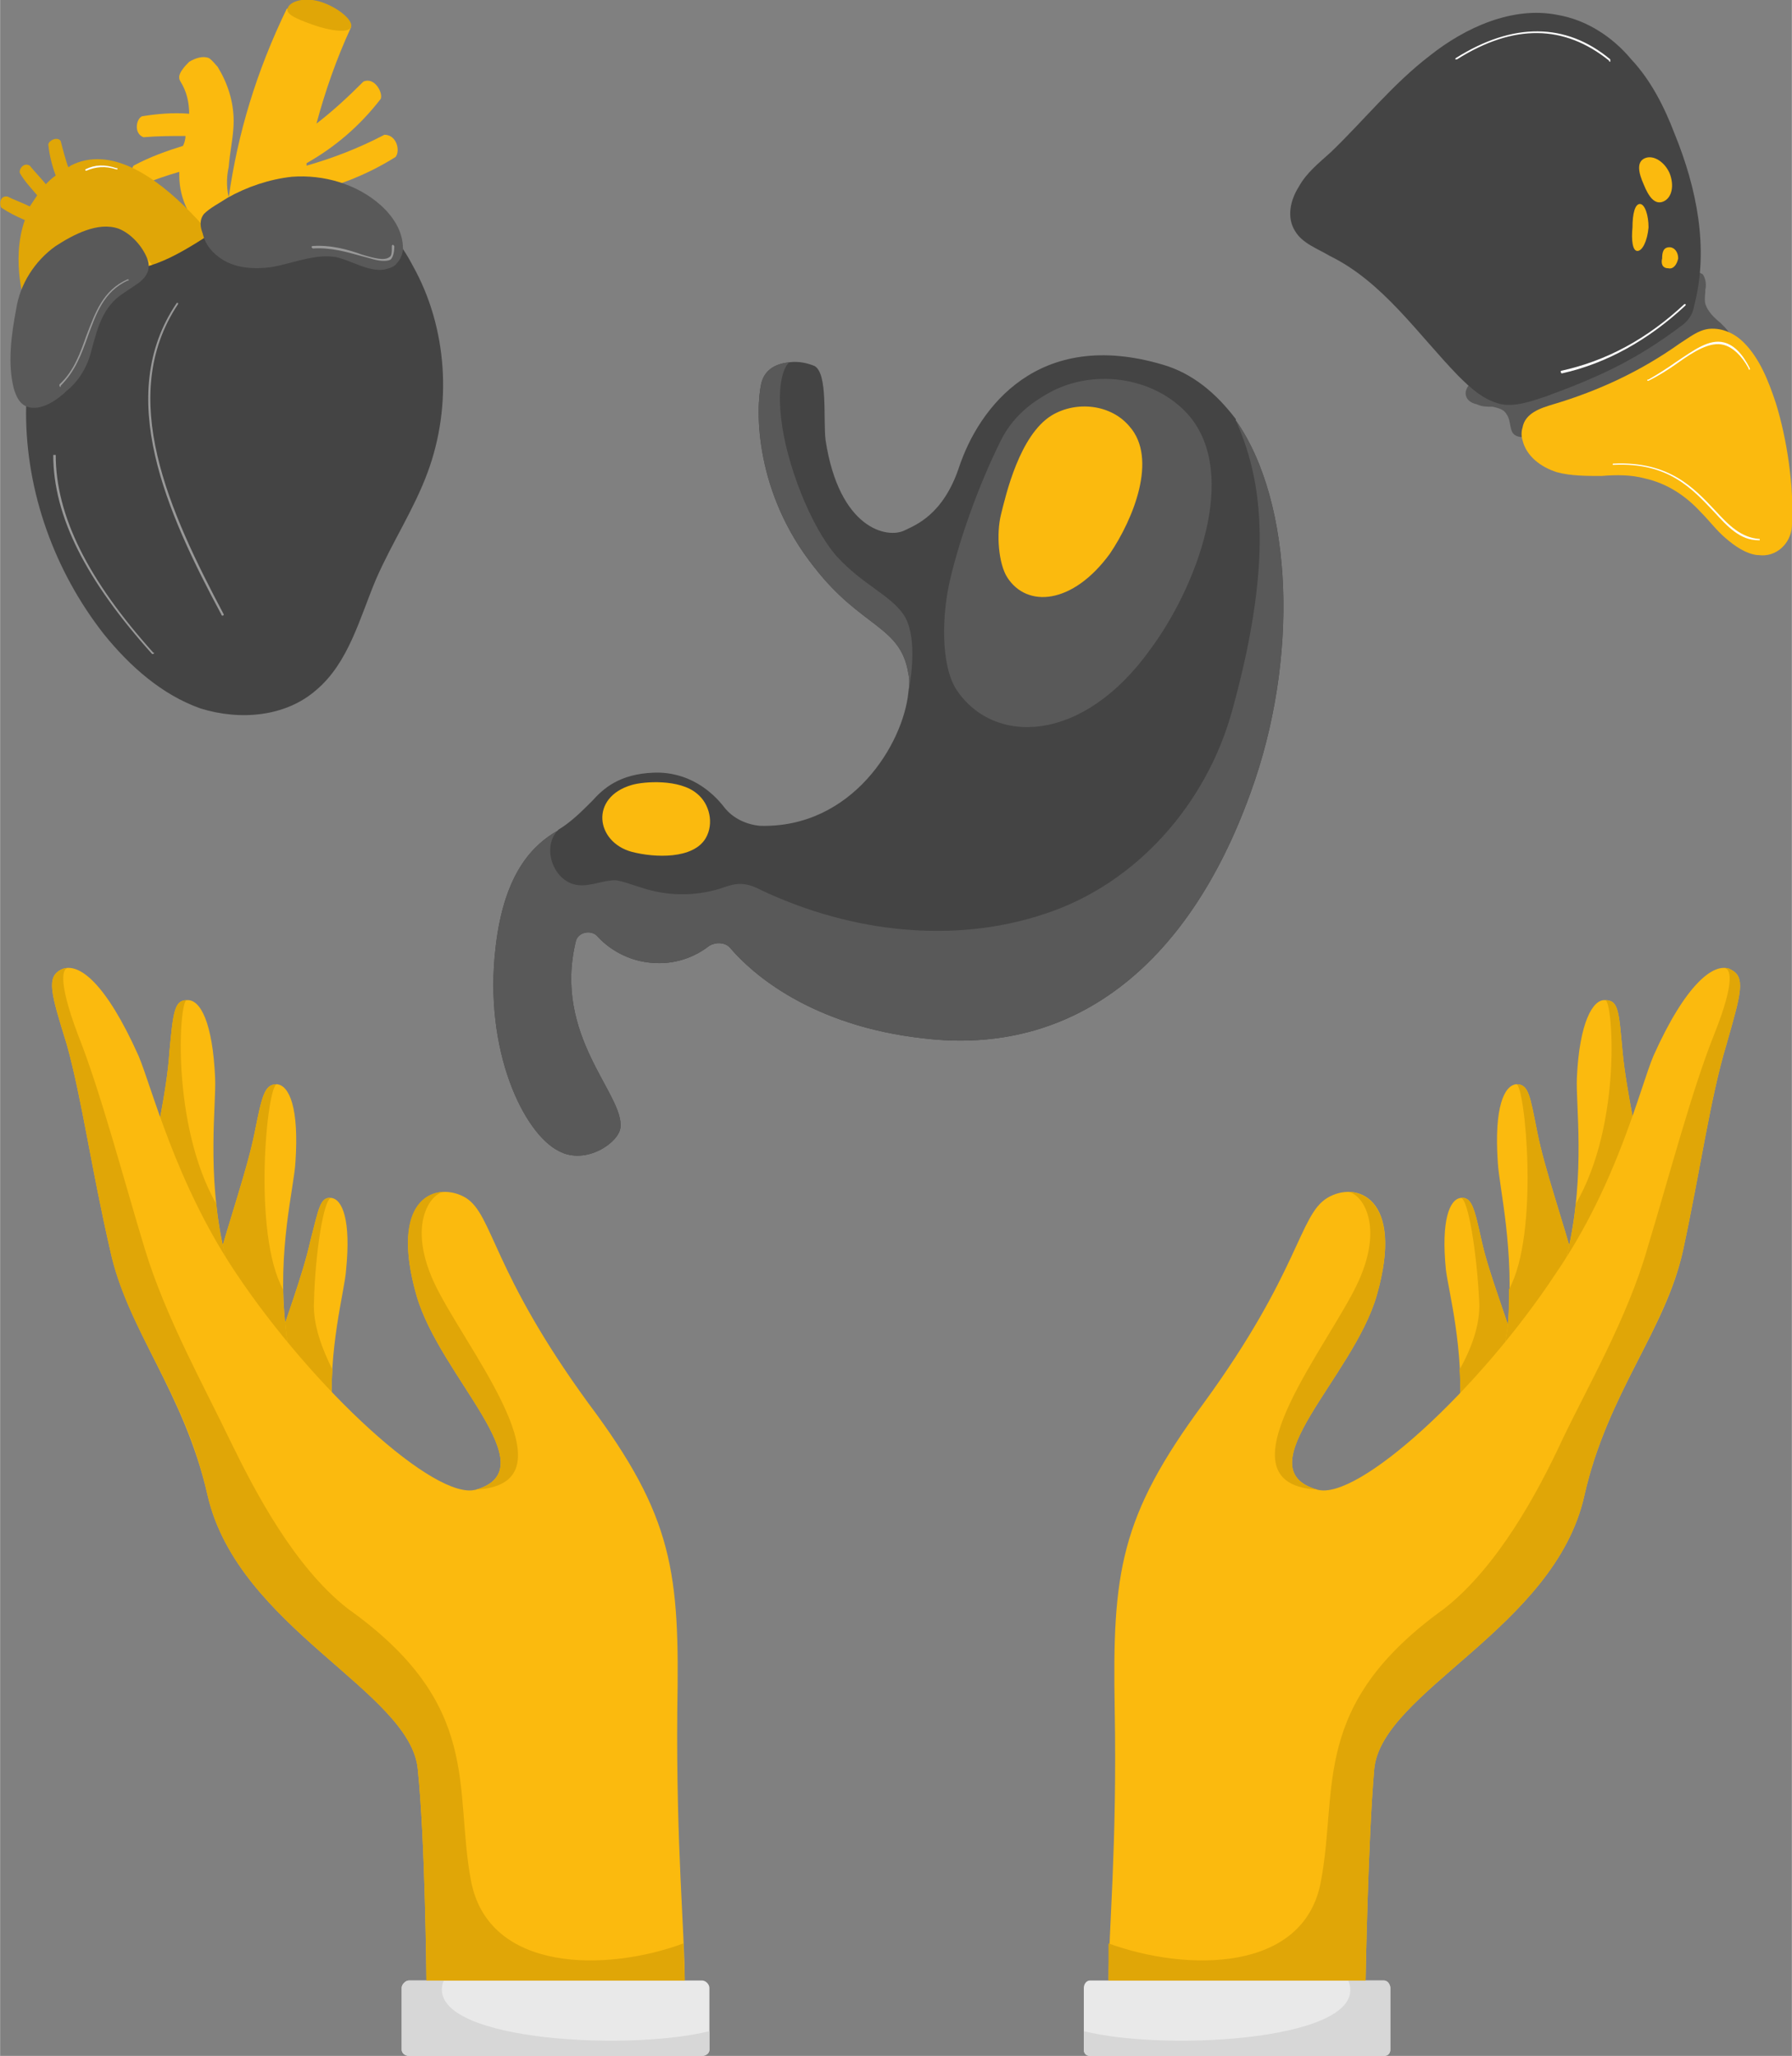 <?xml version="1.0" encoding="UTF-8"?>
<!DOCTYPE svg PUBLIC "-//W3C//DTD SVG 1.0//EN" "http://www.w3.org/TR/2001/REC-SVG-20010904/DTD/svg10.dtd">
<!-- Creator: CorelDRAW X7 -->
<svg xmlns="http://www.w3.org/2000/svg" xml:space="preserve" width="42.835mm" height="49.121mm" version="1.0" style="shape-rendering:geometricPrecision; text-rendering:geometricPrecision; image-rendering:optimizeQuality; fill-rule:evenodd; clip-rule:evenodd"
viewBox="0 0 1450 1663"
 xmlns:xlink="http://www.w3.org/1999/xlink">
 <rect x="0" y="0" width="1450" height="1663" fill="#808080" stroke="none"/>
 <defs>
  <style type="text/css">
   <![CDATA[
    .fil4 {fill:#444444}
    .fil5 {fill:#595959}
    .fil2 {fill:#251A1A;fill-rule:nonzero}
    .fil6 {fill:#999999;fill-rule:nonzero}
    .fil8 {fill:#D7D7D7;fill-rule:nonzero}
    .fil1 {fill:#E0A607;fill-rule:nonzero}
    .fil7 {fill:#E9E9E9;fill-rule:nonzero}
    .fil0 {fill:#FBBA0E;fill-rule:nonzero}
    .fil3 {fill:white;fill-rule:nonzero}
   ]]>
  </style>
 </defs>
 <g id="Layer_x0020_1">
  <g id="_2208173594496">
   <g>
    <g>
     <g>
      <path class="fil0" d="M153 50c-2,2 -4,4 -6,7 -2,3 -3,6 -1,9 5,8 7,17 7,26 -13,-1 -25,0 -38,2 -5,2 -7,14 1,17 12,-1 23,-1 34,-1 0,3 -1,6 -2,8 -13,4 -27,9 -40,16 -3,4 -2,16 7,16 10,-5 20,-8 30,-11 0,1 0,2 0,3 0,19 9,38 25,49 -37,4 -74,14 -108,31 -5,-9 -9,-19 -12,-28 -8,-7 -19,1 -19,7 3,11 7,21 11,31 -4,2 -7,5 -11,8 -7,5 -15,13 -16,22 -1,4 2,12 5,17 4,5 11,6 15,2 12,-12 28,-19 44,-24 18,-5 37,-6 57,-6 30,0 64,7 84,30 6,8 11,17 19,22 3,1 5,2 8,3 14,2 22,-12 26,-24 7,-22 10,-44 10,-67 -1,-12 7,-24 11,-36 2,-5 3,-11 -2,-15 -2,-2 -5,-3 -8,-3 -13,0 -24,6 -35,12 -10,5 -20,11 -31,12 -14,2 -29,-8 -32,-22 -3,-9 -3,-19 -1,-28 1,-13 4,-25 4,-37 0,-16 -5,-31 -13,-44 -2,-2 -4,-5 -7,-7 -5,-2 -11,0 -16,3z"/>
     </g>
     <g>
      <g>
       <path class="fil1" d="M21 249c0,0 -13,-37 -1,-71 -7,-3 -13,-6 -19,-10 -2,-3 -1,-10 5,-9 6,3 12,5 18,8 2,-3 4,-6 6,-9 -5,-6 -10,-11 -14,-18 -1,-3 3,-9 8,-6 4,5 9,10 13,15 3,-3 5,-5 8,-7 -3,-8 -5,-16 -6,-25 0,-3 7,-7 10,-3 2,8 4,15 6,21 1,0 1,0 2,-1 64,-33 146,100 146,100l-56 19c0,0 -38,-78 -63,-57 -14,12 -18,35 -18,35 -3,17 -38,30 -45,18z"/>
      </g>
      <g>
       <path class="fil2" d="M40 247c-1,0 -1,0 -1,0 0,-1 0,-1 0,-1 14,-2 19,-15 24,-28 6,-15 12,-30 28,-32 0,0 0,1 0,1 0,0 0,1 0,1 -15,2 -21,16 -26,30 -6,14 -11,28 -25,29 0,0 0,0 0,0z"/>
       <path class="fil3" d="M70 138c-1,0 -1,0 -1,0 0,0 0,-1 0,-1 8,-4 16,-4 25,-1 1,0 1,0 1,1 0,0 -1,0 -1,0 -9,-3 -17,-2 -24,1 0,0 0,0 0,0z"/>
      </g>
     </g>
     <g>
      <g>
       <path class="fil0" d="M232 7c21,2 32,5 52,15 -12,26 -21,52 -28,78 13,-10 25,-21 38,-34 9,-4 16,9 14,14 -17,22 -37,39 -60,52 0,1 0,1 0,2 21,-6 42,-14 63,-25 10,0 13,13 9,18 -24,15 -50,25 -77,30 -8,53 -9,107 -6,164 -4,26 -43,13 -51,-1 -15,-111 -3,-212 46,-313z"/>
      </g>
      <path class="fil1" d="M284 22c-2,5 -17,3 -31,-2 -14,-5 -23,-9 -20,-14 2,-5 14,-9 28,-4 14,5 25,15 23,20z"/>
     </g>
     <g>
      <path class="fil4" d="M177 185c27,-17 59,-33 90,-27 30,6 53,30 67,57 28,50 32,113 12,167 -11,30 -29,57 -42,87 -13,31 -22,67 -48,89 -25,22 -62,25 -94,15 -31,-11 -57,-34 -78,-60 -40,-51 -63,-115 -63,-179 0,-26 3,-52 15,-75 11,-23 31,-44 58,-41 30,3 59,-18 83,-33z"/>
     </g>
     <g>
      <g>
       <path class="fil5" d="M180 210c11,7 26,8 40,6 17,-3 35,-11 52,-8 13,3 26,12 39,10 4,-1 8,-2 10,-5 3,-3 5,-8 5,-12 0,-14 -8,-26 -18,-35 -19,-17 -46,-25 -72,-23 -18,2 -36,8 -52,17 -6,4 -14,8 -19,13 -4,5 -3,11 -1,16 2,9 8,16 16,21z"/>
      </g>
      <path class="fil6" d="M310 211c-5,0 -10,-2 -18,-4 -11,-3 -24,-7 -39,-6 0,0 -1,-1 -1,-1 0,-1 1,-1 1,-1 15,-1 29,3 40,7 10,3 18,5 22,2 2,-1 2,-4 2,-9 0,0 0,-1 1,-1 0,0 1,1 1,1 0,5 -1,9 -3,11 -2,1 -4,1 -6,1z"/>
     </g>
     <g>
      <g>
       <path class="fil5" d="M109 231c-3,2 -6,4 -9,6 -17,11 -21,28 -26,46 -3,13 -10,25 -20,33 -7,7 -21,17 -32,13 -6,-2 -9,-8 -11,-15 -5,-20 -2,-43 2,-64 3,-20 15,-39 32,-51 14,-9 34,-20 51,-14 10,4 19,14 23,24 4,10 -2,17 -10,22z"/>
      </g>
      <path class="fil6" d="M49 313c0,0 -1,0 -1,-1 0,0 0,0 0,-1 12,-11 17,-26 22,-40 7,-18 13,-36 33,-45 0,0 1,0 1,0 0,1 0,1 -1,1 -19,9 -25,26 -32,45 -5,14 -10,28 -22,40 0,1 0,1 0,1z"/>
     </g>
     <path class="fil6" d="M124 529c-1,0 -1,0 -1,0 -53,-59 -80,-111 -80,-161 0,0 0,0 1,0l0 0c0,0 1,0 1,0 0,49 26,101 79,160 1,0 1,0 0,1 0,0 0,0 0,0z"/>
     <path class="fil6" d="M180 498c0,0 -1,0 -1,-1 -44,-82 -87,-177 -36,-252 0,0 0,0 1,0 0,1 0,1 0,1 -50,75 -7,168 37,251 0,0 0,1 -1,1 0,0 0,0 0,0z"/>
    </g>
    <g>
     <g>
      <path class="fil5" d="M1392 261c-5,-4 -10,-9 -12,-15 -1,-4 0,-8 0,-12 1,-4 0,-9 -2,-12 -3,-2 -7,-3 -11,-2 -4,0 -7,3 -10,5 -16,12 -26,28 -40,42 -20,18 -45,30 -71,34 -15,2 -31,1 -46,5 -4,1 -7,2 -10,4 -2,2 -4,5 -4,8 0,5 4,8 9,9 4,2 8,2 13,2 4,1 9,2 11,6 4,5 2,14 7,17 5,3 10,1 15,-1 30,-13 65,-16 92,-36 15,-11 28,-28 47,-31 5,-1 17,-1 20,-6 4,-6 -4,-13 -8,-17z"/>
     </g>
     <g>
      <path class="fil4" d="M1360 264c6,-4 10,-10 11,-17 12,-46 2,-95 -16,-139 -8,-21 -19,-43 -35,-60 -15,-18 -36,-32 -60,-36 -36,-7 -74,10 -103,33 -30,23 -53,52 -80,78 -10,9 -20,17 -26,28 -7,11 -10,25 -3,36 6,10 18,14 28,20 43,21 71,63 104,97 10,10 21,20 35,23 11,2 23,-2 35,-6 44,-16 74,-30 110,-57z"/>
     </g>
     <g>
      <g>
       <path class="fil0" d="M1351 140c4,10 2,20 -5,23 -7,3 -12,-4 -16,-14 -4,-9 -6,-18 1,-21 7,-3 16,3 20,12z"/>
       <path class="fil0" d="M1358 209c-1,5 -4,9 -8,8 -5,0 -6,-4 -5,-8 0,-5 1,-9 6,-9 4,0 7,4 7,9z"/>
       <path class="fil0" d="M1334 184c-1,11 -5,19 -9,19 -4,0 -5,-9 -4,-19 0,-11 2,-19 6,-19 4,0 7,9 7,19z"/>
      </g>
     </g>
     <path class="fil3" d="M1264 302c-1,0 -1,-1 -1,-1 0,0 0,-1 0,-1 37,-8 70,-26 100,-54 0,0 0,0 1,0 0,0 0,1 0,1 -30,28 -64,47 -100,55 0,0 0,0 0,0z"/>
     <g>
      <path class="fil0" d="M1423 449c14,2 26,-9 27,-23 2,-32 -4,-71 -13,-100 -6,-18 -13,-36 -26,-49 -7,-7 -17,-12 -28,-11 -9,1 -16,7 -24,12 -31,22 -65,38 -102,49 -10,3 -23,7 -25,19 -1,3 -1,7 0,10 3,13 15,22 28,26 11,3 24,3 36,3 12,-1 24,-1 35,2 18,4 33,14 45,27 7,7 13,15 20,21 8,7 17,13 26,14 1,0 1,0 1,0z"/>
     </g>
     <g>
      <path class="fil3" d="M1423 437c0,0 0,0 0,0 -15,0 -25,-11 -36,-23 -18,-19 -37,-40 -81,-38 0,0 0,0 0,0 -1,0 -1,0 -1,0 0,-1 0,-1 1,-1 45,-2 65,20 82,38 11,12 21,22 36,23 0,0 0,0 0,1 0,0 0,0 -1,0z"/>
      <path class="fil3" d="M1303 50c0,0 -1,0 -1,-1 -36,-29 -77,-30 -123,-1 -1,0 -1,0 -1,0 -1,0 0,-1 0,-1 46,-29 89,-29 125,1 0,1 0,1 0,1 0,0 0,1 0,1z"/>
      <path class="fil3" d="M1334 308c0,0 0,0 -1,0 0,-1 0,-1 1,-1 7,-4 15,-9 22,-14 15,-10 27,-19 39,-16 8,2 15,9 21,21 0,0 0,1 0,1 -1,0 -1,0 -1,-1 -6,-11 -13,-17 -20,-19 -11,-3 -24,5 -38,15 -7,5 -15,10 -23,14 0,0 0,0 0,0z"/>
     </g>
    </g>
   </g>
   <g>
    <g>
     <path class="fil4" d="M1012 641c-51,142 -145,213 -264,199 -92,-10 -140,-53 -157,-73 -4,-5 -12,-5 -17,-2 -9,7 -24,15 -44,14 -23,-1 -39,-13 -47,-22 -5,-5 -15,-3 -17,4 -19,77 39,124 36,151 -1,12 -28,31 -50,19 -28,-14 -61,-81 -51,-165 7,-61 31,-83 50,-94 0,0 1,-1 1,-1 10,-6 19,-15 27,-23 9,-10 22,-22 50,-23 28,-1 47,15 57,28 7,9 18,14 29,15 75,2 116,-67 120,-108 0,0 0,0 0,0 1,-6 1,-11 0,-15 -6,-39 -38,-37 -76,-86 -48,-60 -48,-127 -43,-149 3,-12 13,-16 23,-17 8,-1 15,1 20,3 11,6 7,43 9,60 11,72 50,80 64,73 8,-4 31,-12 44,-51 16,-48 64,-113 165,-83 24,7 43,23 59,44l0 1c47,67 51,194 12,301z"/>
    </g>
    <g>
     <path class="fil5" d="M1012 641c-51,142 -145,213 -264,199 -92,-10 -140,-53 -157,-73 -4,-5 -12,-5 -17,-2 -9,7 -24,15 -44,14 -23,-1 -39,-13 -47,-22 -5,-5 -15,-3 -17,4 -19,77 39,124 36,151 -1,12 -28,31 -50,19 -28,-14 -61,-81 -51,-165 7,-61 31,-83 50,-94 -13,14 -3,42 17,44 10,1 20,-4 30,-4 7,1 14,4 21,6 21,7 43,7 63,1 6,-2 11,-4 17,-4 7,0 13,3 19,6 71,33 154,43 228,18 73,-24 130,-88 151,-164 36,-130 22,-192 3,-235 47,67 51,194 12,301z"/>
    </g>
    <path class="fil5" d="M497 910c0,0 -1,10 -14,15 -9,4 -23,6 -24,-2 -3,-13 39,-29 38,-13z"/>
    <g>
     <path class="fil5" d="M962 336c-28,-32 -80,-39 -117,-16 -12,7 -26,18 -35,36 -19,38 -34,82 -41,112 -7,29 -8,70 5,90 30,45 102,44 157,-33 37,-50 72,-141 31,-189z"/>
    </g>
    <path class="fil0" d="M914 345c-15,-18 -43,-21 -63,-9 -26,16 -37,64 -41,80 -4,16 -2,40 5,51 16,25 53,22 83,-19 19,-28 39,-77 16,-103z"/>
    <path class="fil0" d="M571 678c7,-12 3,-28 -7,-36 -14,-12 -43,-10 -53,-7 -34,10 -29,46 0,54 19,5 50,6 60,-11z"/>
    <g>
     <path class="fil5" d="M735 560c1,-6 1,-11 0,-15 -6,-39 -38,-37 -76,-86 -48,-60 -48,-127 -43,-149 3,-12 13,-16 23,-17 -1,0 -11,9 -7,45 4,37 24,88 45,112 21,23 43,31 54,47 11,16 7,48 4,63z"/>
    </g>
   </g>
   <g>
    <g>
     <g>
      <path class="fil0" d="M1232 1107c-1,-1 -1,-2 -1,-2 -12,-40 -26,-74 -32,-101 -6,-27 -8,-36 -17,-35 -9,1 -16,18 -12,58 2,17 15,64 11,119 0,4 -1,8 -1,12 19,-18 36,-35 52,-51z"/>
     </g>
    </g>
    <g>
     <g>
      <path class="fil1" d="M1181 1146c0,4 -1,8 -1,12 19,-18 36,-35 52,-51 -1,-1 -1,-2 -1,-2 -12,-40 -26,-74 -32,-101 -6,-27 -8,-36 -17,-35 6,0 13,44 15,84 1,19 -7,39 -16,55 1,12 1,25 0,38z"/>
     </g>
    </g>
    <g>
     <g>
      <g>
       <path class="fil0" d="M1281 1053c-1,-8 -2,-16 -5,-24 -12,-44 -26,-83 -32,-113 -6,-30 -7,-39 -17,-39 -10,1 -18,19 -15,63 1,20 14,72 8,133 -3,21 -6,41 -11,61 30,-29 53,-57 72,-81z"/>
      </g>
     </g>
    </g>
    <g>
     <g>
      <path class="fil1" d="M1209 1134c30,-29 53,-57 72,-81 -1,-8 -2,-16 -5,-24 -12,-44 -26,-83 -32,-113 -6,-30 -7,-39 -17,-39 7,0 19,121 -6,166 0,10 0,20 -1,30 -3,21 -6,41 -11,61z"/>
     </g>
    </g>
    <g>
     <g>
      <path class="fil0" d="M1333 971c-7,-47 -17,-88 -20,-120 -3,-32 -3,-42 -14,-42 -10,-1 -21,18 -23,63 -1,21 7,77 -7,139 -9,42 -25,86 -42,119 57,-57 91,-108 108,-137 0,-7 -1,-14 -2,-22z"/>
     </g>
    </g>
    <g>
     <g>
      <path class="fil1" d="M1333 971c-7,-47 -17,-88 -20,-120 -3,-32 -3,-42 -14,-42 6,0 14,100 -24,165 -1,12 -3,24 -6,37 -4,20 -10,41 -17,61 7,1 16,2 25,3 28,-34 46,-63 58,-82 0,-7 -1,-14 -2,-22z"/>
     </g>
    </g>
    <g>
     <path class="fil0" d="M897 1602l208 0c0,0 2,-114 7,-171 6,-63 146,-114 170,-221 19,-84 66,-134 80,-199 14,-65 22,-123 35,-166 12,-42 16,-55 3,-61 -13,-6 -36,12 -62,70 -11,26 -29,103 -79,176 -62,94 -160,184 -193,175 -60,-17 29,-91 48,-157 23,-80 -17,-93 -40,-79 -23,14 -22,59 -100,166 -68,92 -74,137 -72,248 2,110 -5,180 -5,219z"/>
    </g>
    <path class="fil7" d="M1120 1663l-238 0c-3,0 -5,-2 -5,-5l0 -50c0,-3 2,-6 5,-6l238 0c1,0 2,1 3,2 1,1 2,2 2,4l0 50c0,3 -2,5 -5,5z"/>
    <g>
     <path class="fil8" d="M882 1663l238 0c3,0 5,-2 5,-5l0 -50c0,-3 -2,-6 -5,-6l-29 0c20,48 -146,58 -214,41l0 15c0,3 2,5 5,5z"/>
    </g>
    <g>
     <g>
      <g>
       <path class="fil1" d="M1094 1047c-30,56 -110,158 -23,158 -2,0 -4,0 -5,0 -60,-17 29,-91 48,-157 18,-63 -3,-84 -24,-84 11,0 34,28 4,83z"/>
      </g>
     </g>
    </g>
    <g>
     <g>
      <path class="fil1" d="M1169 1301c-109,78 -86,145 -100,220 -13,75 -109,74 -172,51 0,11 0,22 0,30l208 0c0,0 2,-114 7,-171 6,-63 146,-114 170,-221 3,-13 6,-25 10,-36 -32,43 -74,92 -123,127z"/>
     </g>
    </g>
    <g>
     <g>
      <path class="fil1" d="M1397 845c12,-42 16,-55 3,-61 -1,-1 -3,-1 -5,-1 5,0 10,9 -8,54 -18,45 -37,117 -54,173 -16,56 -49,113 -69,155 -20,43 -52,102 -95,136 48,-28 90,-71 116,-104 21,-76 63,-124 77,-186 14,-65 22,-123 35,-166z"/>
     </g>
    </g>
   </g>
   <g>
    <g>
     <g>
      <path class="fil0" d="M219 1107c0,-1 0,-2 0,-2 13,-40 26,-74 32,-101 7,-27 8,-36 17,-35 9,1 16,18 12,58 -1,17 -15,64 -11,119 1,4 1,8 1,12 -19,-18 -36,-35 -51,-51z"/>
     </g>
    </g>
    <g>
     <g>
      <path class="fil1" d="M269 1146c1,4 1,8 1,12 -19,-18 -36,-35 -51,-51 0,-1 0,-2 0,-2 13,-40 26,-74 32,-101 7,-27 8,-36 17,-35 -6,0 -13,44 -14,84 -1,19 7,39 15,55 -1,12 -1,25 0,38z"/>
     </g>
    </g>
    <g>
     <g>
      <g>
       <path class="fil0" d="M170 1053c0,-8 2,-16 4,-24 12,-44 26,-83 32,-113 6,-30 8,-39 18,-39 10,1 18,19 15,63 -1,20 -15,72 -8,133 2,21 6,41 10,61 -29,-29 -53,-57 -71,-81z"/>
      </g>
     </g>
    </g>
    <g>
     <g>
      <path class="fil1" d="M241 1134c-29,-29 -53,-57 -71,-81 0,-8 2,-16 4,-24 12,-44 26,-83 32,-113 6,-30 8,-39 18,-39 -8,0 -20,121 5,166 0,10 1,20 2,30 2,21 6,41 10,61z"/>
     </g>
    </g>
    <g>
     <g>
      <path class="fil0" d="M117 971c8,-47 18,-88 20,-120 3,-32 4,-42 14,-42 11,-1 21,18 23,63 1,21 -7,77 7,139 10,42 26,86 43,119 -57,-57 -91,-108 -108,-137 0,-7 0,-14 1,-22z"/>
     </g>
    </g>
    <g>
     <g>
      <path class="fil1" d="M117 971c8,-47 18,-88 20,-120 3,-32 4,-42 14,-42 -6,0 -13,100 24,165 1,12 3,24 6,37 5,20 11,41 18,61 -8,1 -16,2 -25,3 -28,-34 -47,-63 -58,-82 0,-7 0,-14 1,-22z"/>
     </g>
    </g>
    <g>
     <path class="fil0" d="M554 1602l-209 0c0,0 -1,-114 -7,-171 -6,-63 -145,-114 -170,-221 -19,-84 -65,-134 -79,-199 -15,-65 -23,-123 -35,-166 -13,-42 -17,-55 -4,-61 14,-6 36,12 62,70 11,26 30,103 79,176 63,94 161,184 194,175 59,-17 -29,-91 -48,-157 -23,-80 17,-93 40,-79 22,14 21,59 99,166 69,92 74,137 72,248 -1,110 6,180 6,219z"/>
    </g>
    <path class="fil7" d="M331 1663l237 0c3,0 6,-2 6,-5l0 -50c0,-3 -3,-6 -6,-6l-237 0c-2,0 -3,1 -4,2 -1,1 -2,2 -2,4l0 50c0,3 3,5 6,5z"/>
    <g>
     <path class="fil8" d="M568 1663l-237 0c-3,0 -6,-2 -6,-5l0 -50c0,-3 3,-6 6,-6l28 0c-19,48 146,58 215,41l0 15c0,3 -3,5 -6,5z"/>
    </g>
    <g>
     <g>
      <g>
       <path class="fil1" d="M356 1047c30,56 111,158 24,158 2,0 3,0 5,0 59,-17 -29,-91 -48,-157 -18,-63 2,-84 23,-84 -11,0 -34,28 -4,83z"/>
      </g>
     </g>
    </g>
    <g>
     <g>
      <path class="fil1" d="M281 1301c110,78 86,145 100,220 14,75 110,74 172,51 0,11 1,22 1,30l-209 0c0,0 -1,-114 -7,-171 -6,-63 -145,-114 -170,-221 -3,-13 -6,-25 -10,-36 32,43 75,92 123,127z"/>
     </g>
    </g>
    <g>
     <g>
      <path class="fil1" d="M54 845c-13,-42 -17,-55 -4,-61 2,-1 4,-1 5,-1 -4,0 -9,9 8,54 18,45 37,117 54,173 17,56 49,113 69,155 21,43 52,102 95,136 -48,-28 -90,-71 -116,-104 -20,-76 -63,-124 -76,-186 -15,-65 -23,-123 -35,-166z"/>
     </g>
    </g>
   </g>
  </g>
 </g>
</svg>
